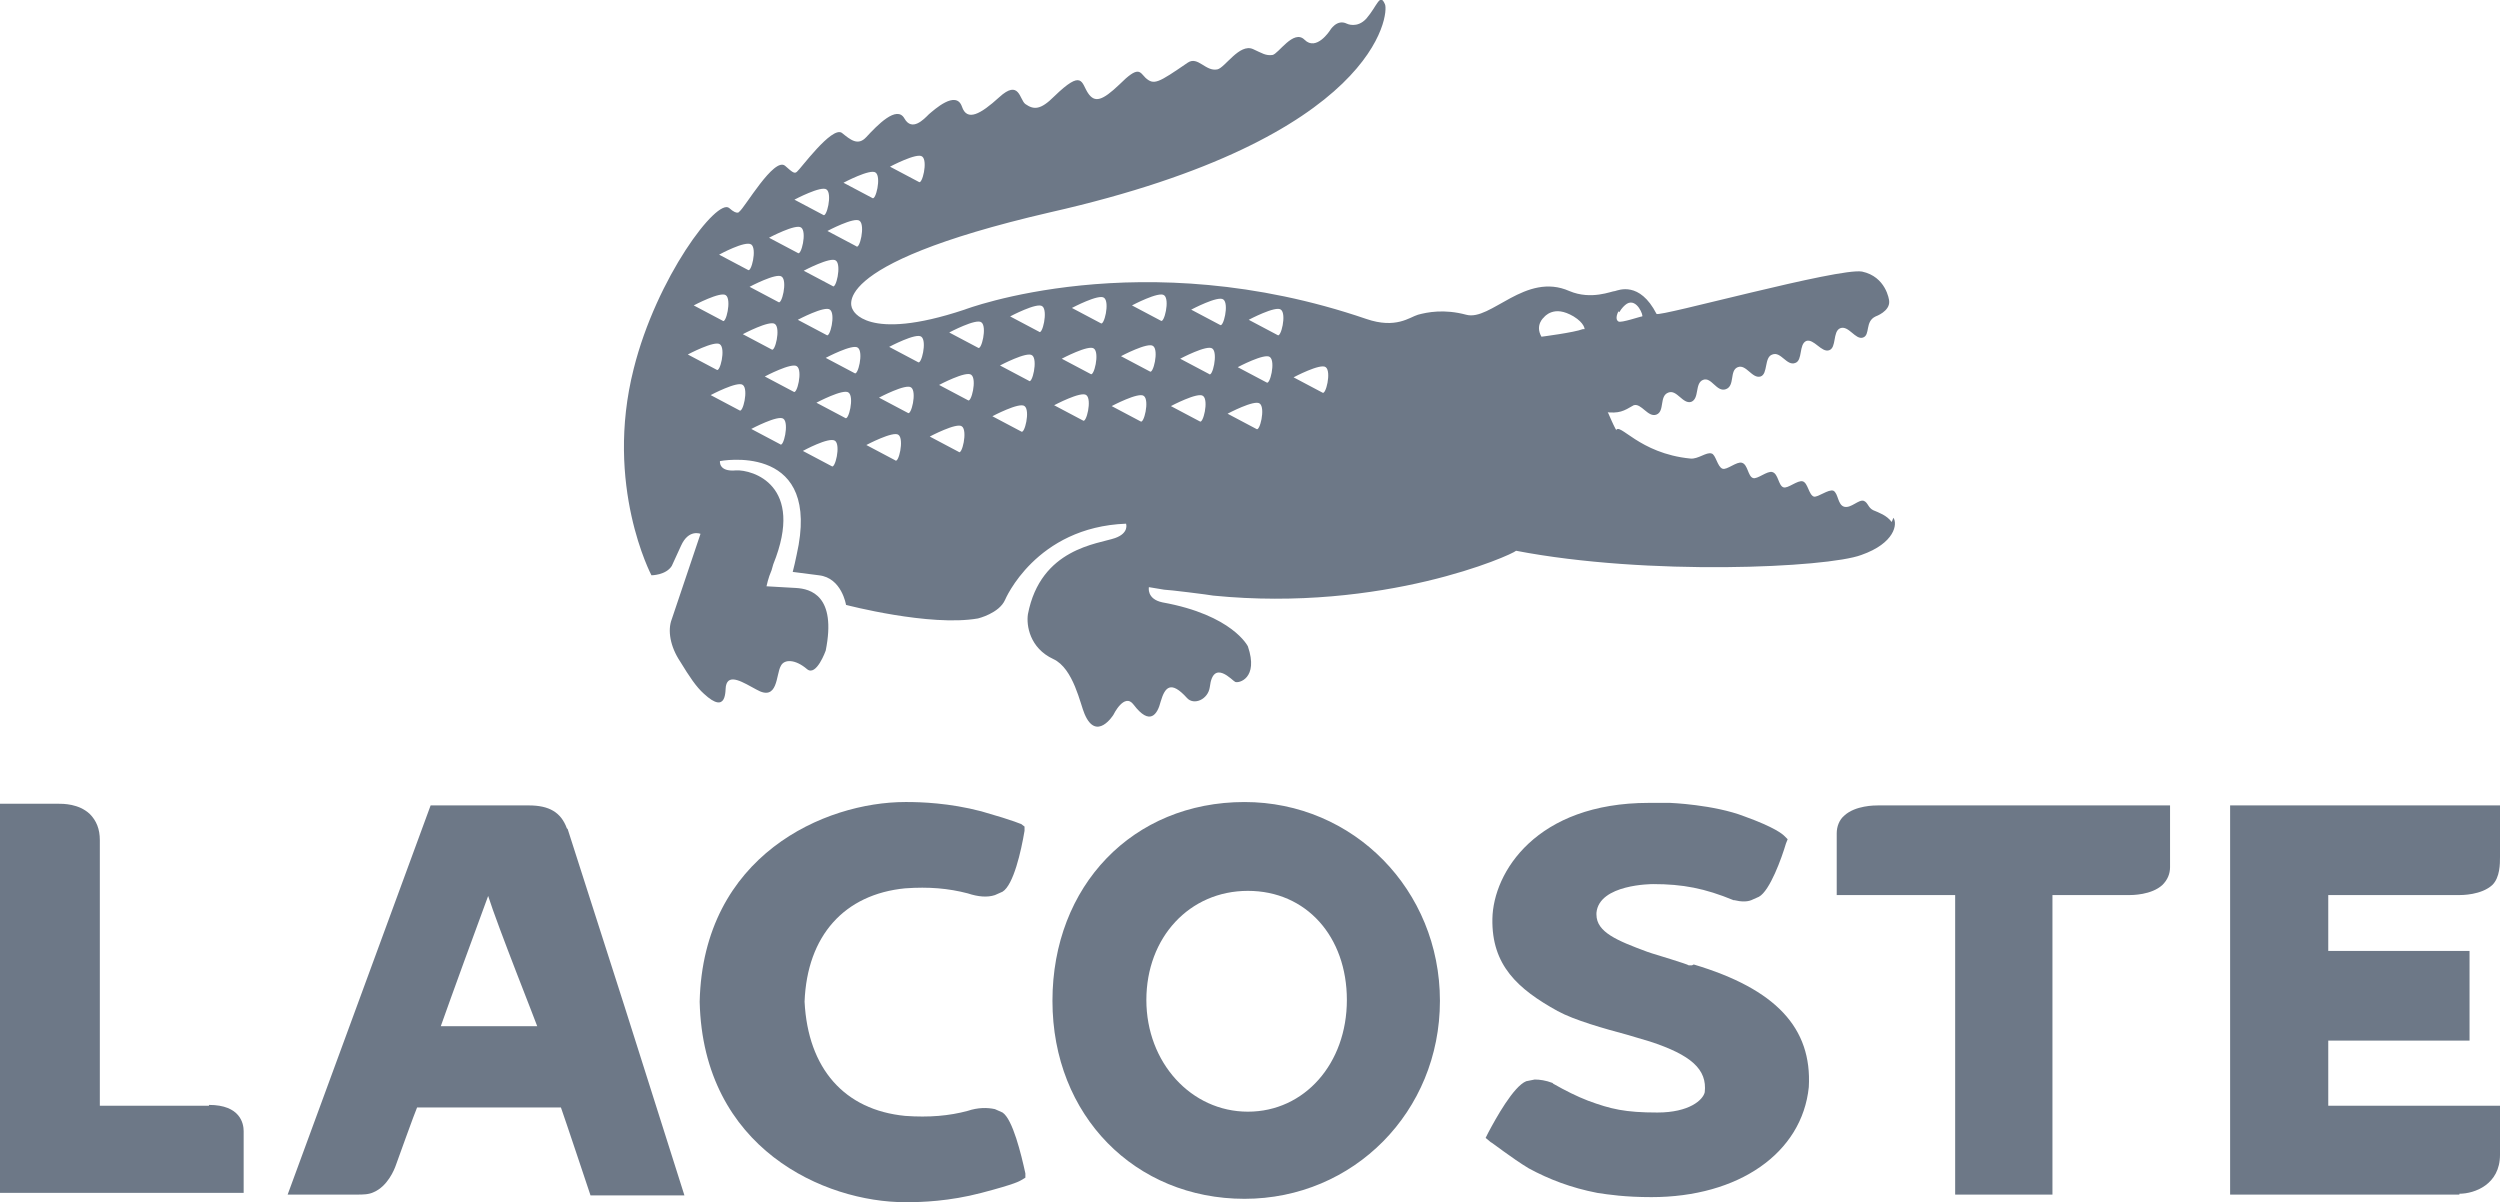 <svg viewBox="0 0 295.5 142.1" version="1.1" xmlns="http://www.w3.org/2000/svg" id="Calque_1">
  
  <defs>
    <style>
      .st0 {
        fill-rule: evenodd;
      }

      .st0, .st1 {
        fill: #6d7887;
      }
    </style>
  </defs>
  
  <g id="g10495">
    <path d="M191.4,51.4c-1.4-1.9-1.6-5.2-4.5-5.5-2.8-.7-5.5-1.5-8.3-2.2-5.5.9-10.9,1.8-16.4,2.7-.6,2.9-1.3,5.9-1.9,8.8,8.8,1.2,17.7,2.3,26.5,3.5,2.3,1.5,4.6,3.1,6.9,4.6,6,.6,12,1.3,18.1,1.9,2.8-1,5.6-2,8.5-3.1-8.8-2.8-17.7-5.1-26.2-8.6-1-.5-1.8-1.4-2.6-2.2Z" class="st0" id="path11407"></path>
    <g id="g10497">
      <path d="M223.6,61.7c-.6-.8-1.5-1.1-2.2-1.4-.6-.3-.6-.9-1.1-1.1-.6-.2-1.5.9-2.3.7-.8-.2-.7-1.6-1.3-1.9-.6-.2-1.8.8-2.3.7-.6-.2-.7-1.6-1.3-1.8-.6-.2-1.8.9-2.3.7-.6-.2-.6-1.6-1.3-1.8-.6-.2-1.8.9-2.3.7-.6-.2-.6-1.6-1.3-1.8-.6-.2-1.8.9-2.3.7-.6-.2-.8-1.7-1.3-1.8-.6-.2-1.6.7-2.5.6-6.1-.6-8.4-4.4-8.8-3.3-.4,1.1,1.3,3.8,3.4,4.7,1.7.7,19.8,5.8,20.3,6,.5.2,1.6.7,1.2,1.4-.6.8-2.4,0-2.9-.4-.5-.4-.4-.5-.8-.6-1-.2-1.5,1.5-2.5,1.3-.9-.2-.9-2.1-1.8-2.3-1-.3-1.5,1.5-2.5,1.3-.8-.2-.9-2.1-1.8-2.3-1-.2-1.5,1.5-2.5,1.3-.9-.2-.9-2.1-1.8-2.3-1-.2-1.6,1.5-2.5,1.3-.9-.2-1-2.1-1.8-2.3-.8-.2-1.5.8-2.6.9,0,0-3.2.9-8.2-4.4-5-5.2-7.1-6.2-9.9-4.1-4.7,3.5-7.6,1.2-8.4.1-1-1.2,0-2.3,0-2.3,0,0,1.5,2.3,3.4,2.3,3,0,5.3-4,10.4-4.1,6.5-.2,8.2,2.1,10,2.3,1.7.2,2.2-.1,3.4-.8h0c.9-.3,1.7,1.5,2.7,1.1,1-.4.3-2.2,1.4-2.6,1-.4,1.7,1.4,2.7,1.1,1-.4.4-2.2,1.4-2.6,1-.4,1.6,1.5,2.7,1.1,1.1-.4.4-2.2,1.4-2.6,1-.4,1.7,1.4,2.7,1.1.9-.3.4-2.3,1.4-2.6,1-.4,1.7,1.4,2.7,1,.9-.3.4-2.2,1.3-2.6.9-.3,1.8,1.4,2.7,1.1.9-.3.4-2.2,1.3-2.6,1-.4,1.8,1.4,2.7,1.1.9-.3.2-1.9,1.5-2.5,0,0,1.7-.6,1.6-1.8,0-.2-.4-2.9-3.2-3.5-2.7-.5-24,5.4-24.3,5-2-3.9-4.5-2.8-4.9-2.7-.4,0-2.8,1.1-5.4,0-5.2-2.3-9.3,3.6-12.2,2.8-2.6-.7-4.6-.3-5.7,0-1,.3-2.6,1.7-6.1.5-26.6-9.1-47.5-1.1-47.5-1.1-11.7,3.9-13.2,0-13.2,0,0,0-3.9-5.2,23.3-11.5C163,16.3,164.2,1.5,163.7.5c-.6-1.4-.9.2-2.2,1.7-1.1,1.2-2.3.6-2.3.6-1.2-.6-2,.8-2,.8,0,0-1.6,2.5-3,1.1-1.3-1.3-3.1,1.7-3.8,1.8-.8.1-1.2-.2-2.3-.7-1.6-.7-3.3,2.2-4.2,2.4-1.4.3-2.3-1.6-3.5-.8-3.5,2.4-4,2.7-5,1.8-.7-.7-.8-1.5-3.1.8-2,1.9-2.9,2.2-3.7,1-.8-1.2-.6-2.9-4,.4-1.6,1.6-2.4,1.6-3.4.9-.7-.5-.7-3-3.1-.8-2.2,2-3.8,2.9-4.4,1.1-.7-2-3.3.4-3.9.9-.6.6-2,2.1-2.9.5-.9-1.6-3.2.8-4.5,2.2-1,1.1-1.9.3-2.9-.5-1.2-.8-4.9,4.3-5.3,4.6-.3.3-.6,0-1.4-.7-1.3-1.1-4.8,5-5.4,5.4,0,0-.2.5-1.2-.4-1.4-1.3-8.6,8.2-11.3,19-3.5,13.8,2.1,24.4,2.1,24.4,0,0,1.7,0,2.4-1.1l1.1-2.4c.9-2,2.3-1.4,2.3-1.4l-3.4,10.1c-.5,1.3-.2,3.2,1,5,1.1,1.8,1.9,3,2.8,3.8,2.8,2.6,2.5-.5,2.6-.9.3-1.6,2.1-.4,3.6.4,2.6,1.5,2.3-1.8,2.9-2.8.4-.8,1.7-.8,3.1.4,1.1.9,2.2-2.2,2.2-2.2,1.3-6.5-1.8-7.3-3.5-7.4l-3.5-.2s.2-1,.6-1.9l.2-.7c3.8-9.4-2.5-11.2-4.4-11.1-2.1.2-1.9-1.1-1.9-1.1,0,0,11.4-2.2,9.3,9.9,0,0-.4,2.1-.7,3.2l3.1.4c2.7.3,3.2,3.5,3.2,3.5,0,0,9.9,2.6,15.6,1.6,0,0,2.5-.6,3.2-2.2,0,0,3.6-8.6,14.3-9,0,0,.4,1.1-1.3,1.7-2,.7-8.8,1.2-10.3,9h0c-.2,1.3.2,4,3,5.3,2.4,1.1,3.2,5.4,3.7,6.5,1.4,3.3,3.4.1,3.4.1,0,0,1.3-2.7,2.4-1.2,1.9,2.5,2.8,1.2,3.2-.4.5-1.7,1.2-2.5,3.1-.4.8.9,2.5.2,2.7-1.3.4-3.4,2.7-.7,3-.6.4.2,2.8-.4,1.5-4.2,0,0-1.8-3.7-10.1-5.2-1.9-.4-1.6-1.8-1.6-1.8l1.8.3c.5,0,5.3.6,5.8.7,20.1,2,35.3-4.8,35.8-5.3,15.6,3,36.8,2,40.8.5,4-1.4,4.3-3.7,3.8-4.4ZM191.4,36.9c.3-.5.6-.8.9-1,1.2-.7,2,1.5,1.8,1.5,0,0,0,0,0,0,0,0,0,0,0,0-.2,0-2.5.8-2.8.6-.5-.3,0-1.2,0-1.2ZM182.5,37.5s.3-.4.9-.6c.6-.2,1.4-.2,2.6.5,1.3.8,1.3,1.5,1.3,1.5,0,0-.1,0-.2,0-1,.4-4.9.9-4.9.9-.8-1.4.3-2.3.3-2.3ZM109,18.5c.7.5,0,3.4-.4,3l-3.4-1.8s3.2-1.7,3.8-1.2ZM103.5,20.4c.7.5,0,3.4-.4,3l-3.4-1.8s3.2-1.7,3.8-1.2ZM101.6,26.1c.7.5,0,3.5-.4,3l-3.4-1.8s3.2-1.7,3.8-1.2ZM98.4,33.8l-3.4-1.8s3.2-1.7,3.8-1.2c.7.5,0,3.5-.4,3ZM97.7,39.6l-3.4-1.8s3.2-1.7,3.8-1.2c.7.5,0,3.4-.4,3ZM97.7,22.4c.7.5,0,3.4-.4,3l-3.4-1.8s3.2-1.7,3.8-1.2ZM94.7,26.9c.7.5,0,3.4-.4,3l-3.4-1.8s3.2-1.7,3.8-1.2ZM88.6,33.9s3.2-1.7,3.8-1.2c.7.5,0,3.4-.4,3l-3.4-1.8ZM91.2,41.3l-3.4-1.8s3.2-1.7,3.8-1.2c.7.5,0,3.4-.4,3ZM88.8,28.9c.7.5,0,3.4-.4,3l-3.4-1.8s3.1-1.7,3.8-1.2ZM85.8,34.9c.7.5,0,3.5-.4,3l-3.4-1.8s3.2-1.7,3.8-1.2ZM81.3,41.9s3.2-1.7,3.8-1.2c.7.5,0,3.4-.4,3l-3.4-1.8ZM87.4,48.5l-3.4-1.8s3.2-1.7,3.8-1.2c.7.5,0,3.4-.4,3ZM92.2,52.5l-3.4-1.8s3.2-1.7,3.8-1.2c.7.5,0,3.5-.4,3ZM93.8,46.3l-3.4-1.8s3.2-1.7,3.8-1.2c.7.5,0,3.4-.4,3ZM98.3,55.1l-3.4-1.8s3.1-1.7,3.8-1.2c.7.5,0,3.4-.4,3ZM99.9,49.4l-3.4-1.8s3.2-1.7,3.8-1.2c.7.5,0,3.4-.4,3ZM101,44.1l-3.4-1.8s3.2-1.7,3.8-1.2c.7.5,0,3.4-.4,3ZM105.8,54.4l-3.4-1.8s3.2-1.7,3.8-1.2c.7.5,0,3.5-.4,3ZM107.3,48.8l-3.4-1.8s3.2-1.7,3.8-1.2c.7.5,0,3.4-.4,3ZM108.5,42.8l-3.4-1.8s3.2-1.7,3.8-1.2c.7.5,0,3.4-.4,3ZM113.3,53.4l-3.4-1.8s3.2-1.7,3.8-1.2c.7.5,0,3.5-.4,3ZM114.4,47.3l-3.4-1.8s3.2-1.7,3.8-1.2c.7.5,0,3.4-.4,3ZM115.6,41.1l-3.4-1.8s3.2-1.7,3.8-1.2c.7.5,0,3.4-.4,3ZM120.7,51l-3.4-1.8s3.2-1.7,3.8-1.2c.7.5,0,3.4-.4,3ZM121.6,45l-3.4-1.8s3.2-1.7,3.8-1.2c.7.5,0,3.5-.4,3ZM122.8,39.2l-3.4-1.8s3.2-1.7,3.8-1.2c.7.5,0,3.5-.4,3ZM128,49.7l-3.4-1.8s3.2-1.7,3.8-1.2c.7.5,0,3.4-.4,3ZM128.9,44.2l-3.4-1.8s3.2-1.7,3.8-1.2c.7.5,0,3.4-.4,3ZM130.1,38.2l-3.4-1.8s3.2-1.7,3.8-1.2c.7.5,0,3.4-.4,3ZM134.8,49.8l-3.4-1.8s3.2-1.7,3.8-1.2c.7.5,0,3.4-.4,3ZM135.9,43.9l-3.4-1.8s3.2-1.7,3.8-1.2c.7.5,0,3.4-.4,3ZM137.2,37.9l-3.4-1.8s3.2-1.7,3.8-1.2c.7.5,0,3.4-.4,3ZM141.8,49.8l-3.4-1.8s3.2-1.7,3.8-1.2c.7.5,0,3.4-.4,3ZM142.9,44.2l-3.4-1.8s3.2-1.7,3.8-1.2c.7.5,0,3.5-.4,3ZM144.2,38.4l-3.4-1.8s3.2-1.7,3.8-1.2c.7.5,0,3.4-.4,3ZM148.5,50.7l-3.4-1.8s3.2-1.7,3.8-1.2c.7.5,0,3.4-.4,3ZM149.7,45.2l-3.4-1.8s3.2-1.7,3.8-1.2c.7.5,0,3.4-.4,3ZM151,39.6l-3.4-1.8s3.2-1.7,3.8-1.2c.7.5,0,3.4-.4,3ZM156.3,46.4l-3.4-1.8s3.2-1.7,3.8-1.2c.7.5,0,3.4-.4,3Z" class="st1" id="path10499"></path>
    </g>
    <g id="g10501">
      <path d="M67,97.9c-.7-1.9-2.1-2.7-4.5-2.7-.2,0-11.6,0-11.6,0l-16.9,46h8.2c.7,0,1.4,0,2-.3,1.6-.7,2.4-2.6,2.6-3.2,0,0,2.3-6.4,2.5-6.8,1.2,0,16.1,0,17,0,.4,1.1,3.5,10.4,3.5,10.4h11.1l-7.1-22.4-6.7-20.9M63.6,121.3c-1.7,0-10.8,0-11.5,0,1.2-3.4,4.3-11.9,5.6-15.4,1.1,3.5,5.8,15.3,5.8,15.4Z" class="st1" id="path10503"></path>
      <path d="M147.1,94.8h0c-13.2,0-22.7,9.9-22.7,23.5s9.8,23.4,22.7,23.4,23.1-10.3,23.1-23.4-10.2-23.5-23.1-23.5M147.5,131.4c-6.7,0-12-5.8-12-13.2s5.1-12.9,12-12.9,11.7,5.4,11.7,12.9c0,7.5-5,13.2-11.7,13.2Z" class="st1" id="path10505"></path>
      <path d="M200,114.1h-.4c0-.1-4.3-1.4-4.3-1.4l-.6-.2c-3.5-1.3-6-2.3-6-4.4v-.2c.3-3.4,6.6-3.4,6.7-3.4,3.5,0,6.1.5,9.5,1.9h0s.1,0,.1,0c.8.2,1.5.2,2,0l.9-.4c1.3-.7,2.7-4.6,3.2-6.3l.2-.5-.4-.4c-.2-.2-1.1-1-4.7-2.3-3.6-1.4-8.8-1.6-8.8-1.6h-2.5c-13.3,0-18.4,8.2-18.5,13.7-.1,5.5,3,8.3,7.7,10.9,2,1.1,5.6,2.1,8.2,2.8,0,0,2.7.8,2.7.8,4.9,1.6,6.8,3.3,6.5,6-.2.9-1.8,2.4-5.6,2.4s-5.5-.4-8.2-1.4c-1.3-.5-2.7-1.2-4.1-2h0s-.1-.1-.1-.1c-.8-.3-1.5-.4-2.1-.4l-1,.2c-1.5.6-3.6,4.4-4.5,6.1l-.3.6.6.5c.1,0,2.5,1.9,4.5,3.1,2.4,1.3,5,2.3,8.1,2.9,1.3.2,3.3.5,6.4.5,10.3,0,17.8-5.2,18.6-13,.4-7-3.9-11.6-13.6-14.5Z" class="st1" id="path10507"></path>
      <path d="M222,95.2c-.4,0-2.7,0-4,1.2-.6.5-.9,1.3-.9,2.1v7.3s12.4,0,14,0v35.4h11.5v-35.4c1.5,0,9,0,9,0,.4,0,2.7,0,4-1.2.6-.6.9-1.3.9-2.1v-7.3h-34.6Z" class="st1" id="path10509"></path>
      <path d="M24.7,130.7h-12.9c0-1.7,0-31.4,0-31.4,0-1.3-.4-2.3-1.2-3.1-1.3-1.2-3.1-1.2-3.8-1.2H0s0,46,0,46h28.8v-7.3c0-.9-.4-3.1-4.1-3.1Z" class="st1" id="path10511"></path>
      <path d="M107,105c2.8-.2,5.1,0,7.4.6,1.2.4,2.3.5,3.2.2,0,0,.9-.4.9-.4,1.3-.8,2.2-4.8,2.6-7.2v-.5c0,0-.4-.3-.4-.3-.1,0-.5-.3-4.7-1.5-3.8-1-7.2-1.1-8.8-1.1h-.2c-9.5,0-23.9,6.3-24.3,23.6h0c.4,17.4,14.8,23.7,24.3,23.7h.2c1.7,0,5-.1,8.8-1.1,4.2-1.1,4.5-1.4,4.7-1.5l.5-.3v-.5c-.5-2.3-1.5-6.4-2.7-7.2h0s-.9-.4-.9-.4c-.9-.2-2-.2-3.2.2-2.2.6-4.6.8-7.4.6-7.2-.7-11.5-5.6-11.9-13.5.3-7.8,4.7-12.7,11.9-13.4Z" class="st1" id="path10513"></path>
      <path d="M290.7,141.1c1.8,0,4.8-1.1,4.8-4.6v-5.8s-20.3,0-20.3,0c0,0,0-6.6,0-7.7h16.7v-10.6s-15,0-16.7,0c0-1.3,0-5.3,0-6.6,1.7,0,15.4,0,15.4,0,.4,0,2.7,0,4-1.2.9-.9.9-2.5.9-3.3v-6.1h-31.9v46s27.1,0,27.1,0Z" class="st1" id="path10515"></path>
    </g>
  </g>
</svg>